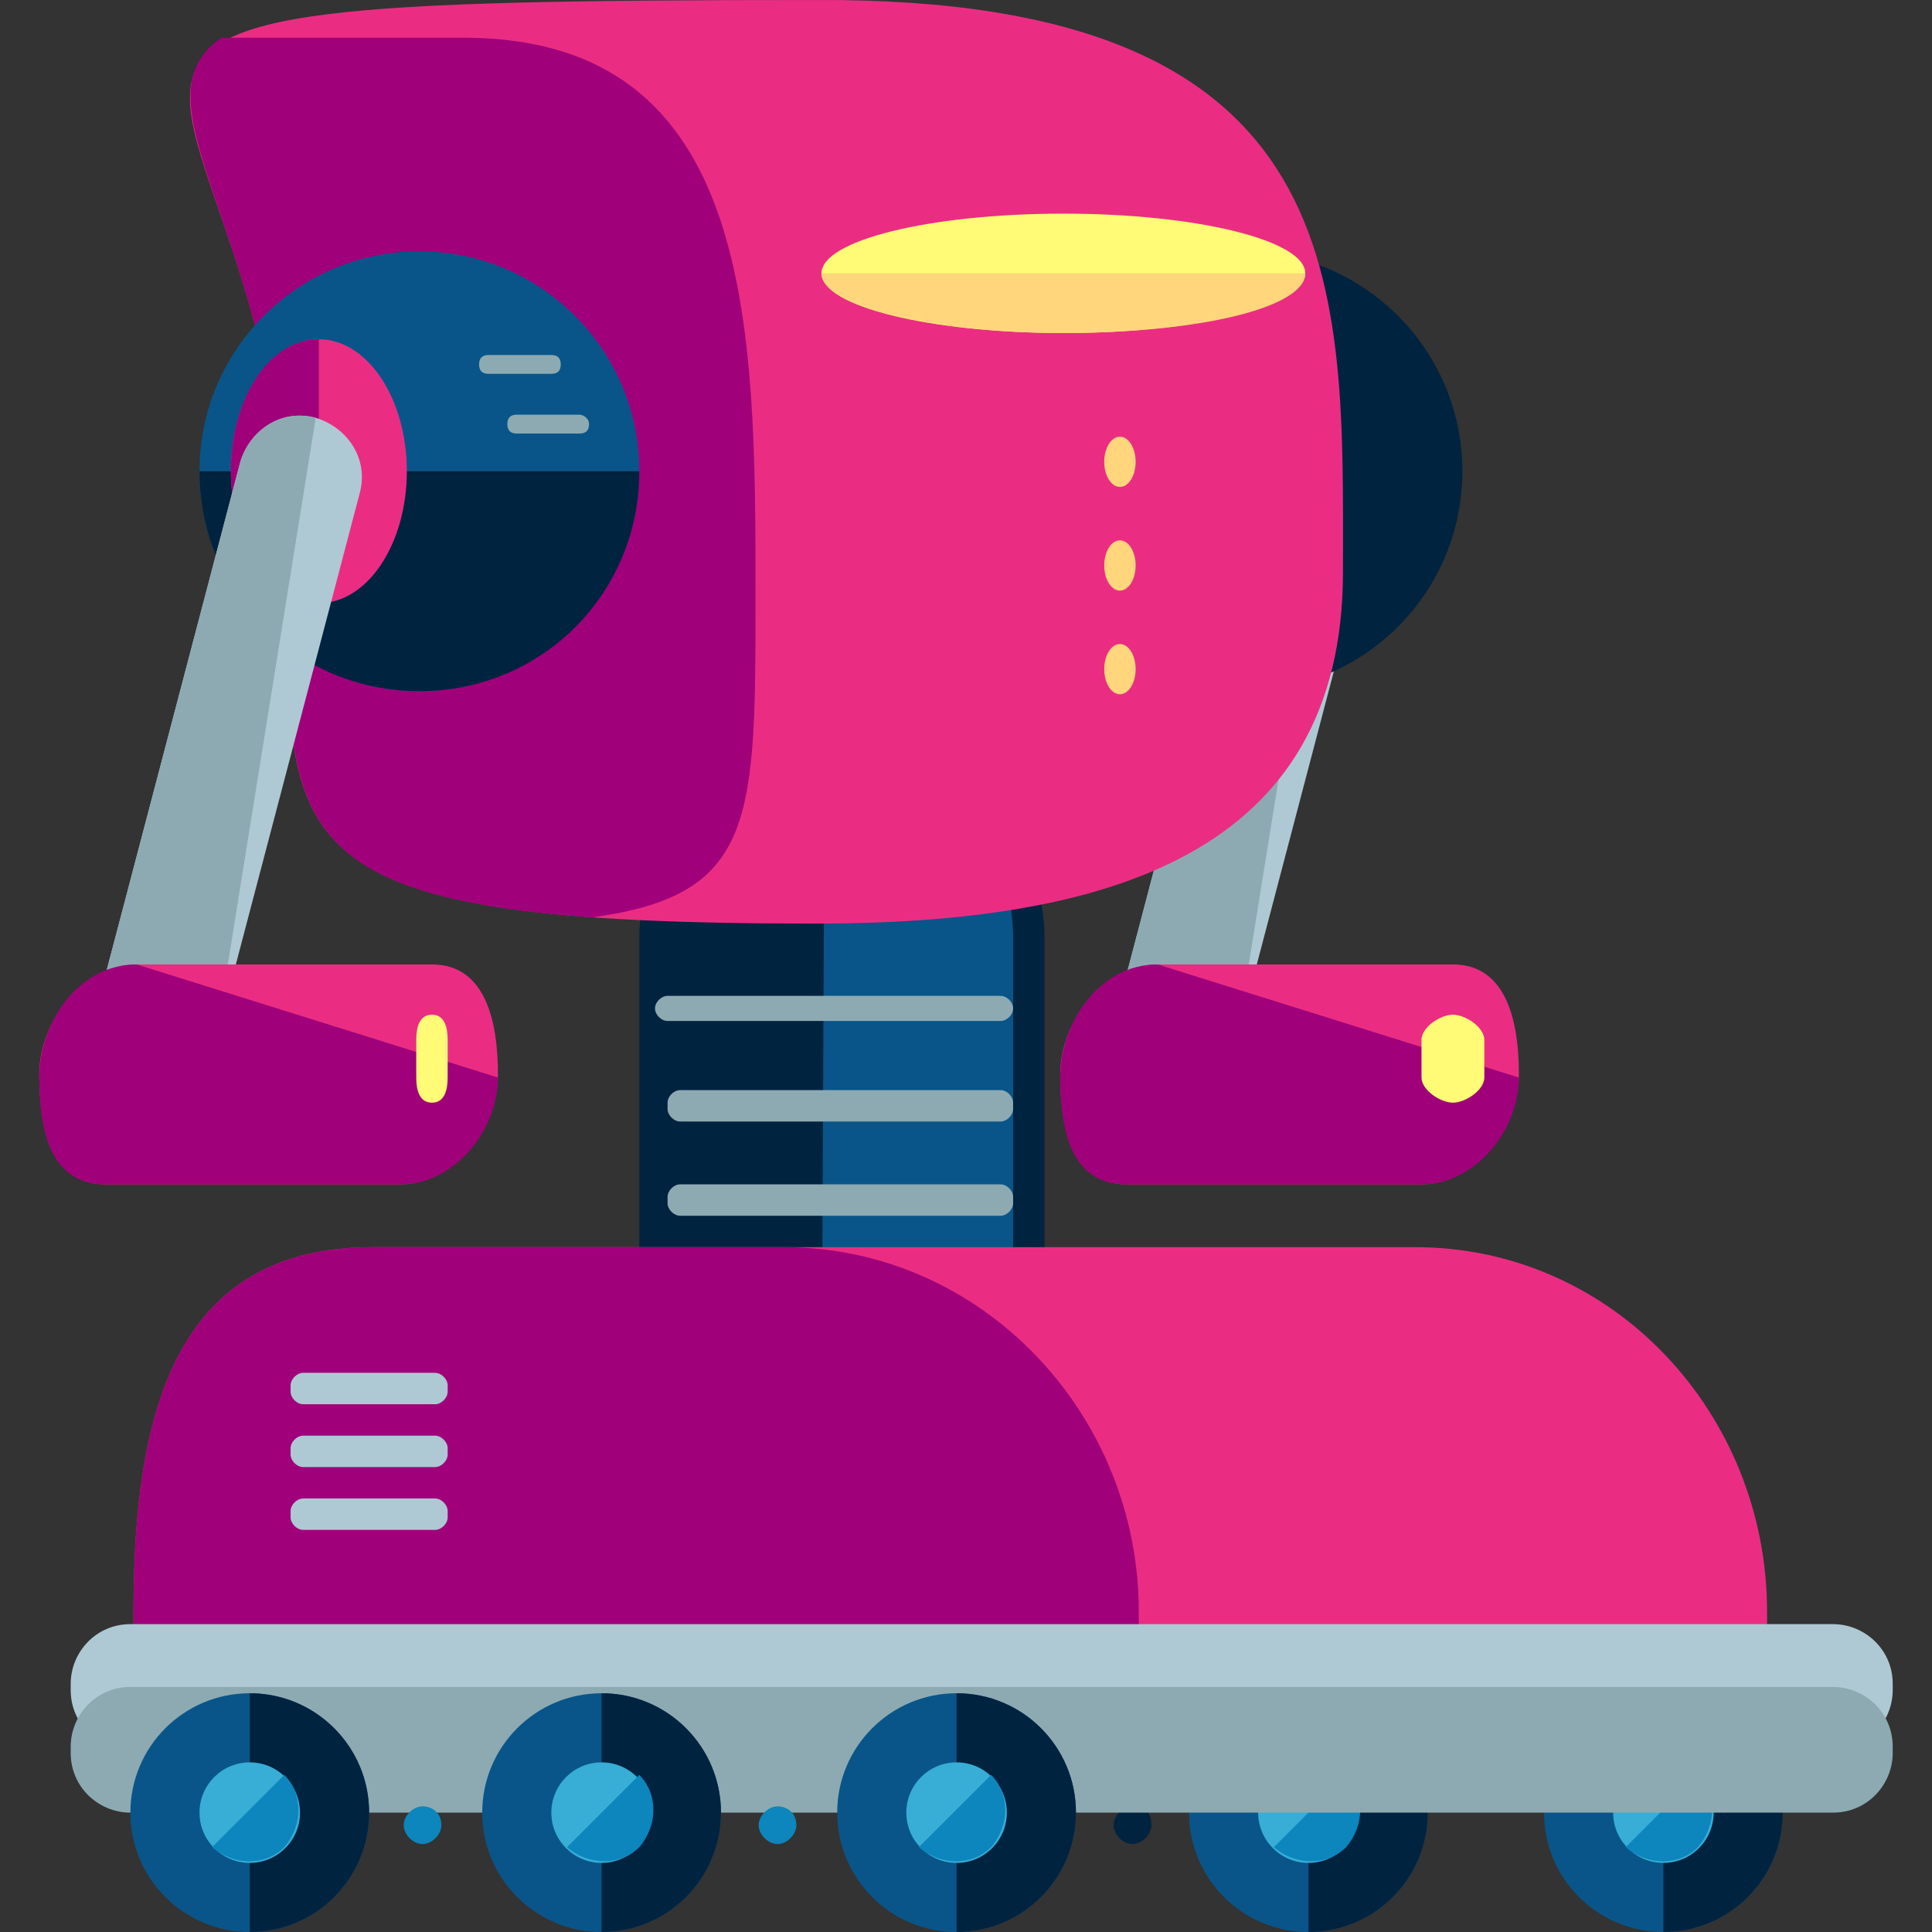 <?xml version="1.0" encoding="iso-8859-1"?>
<!-- Generator: Adobe Illustrator 19.0.0, SVG Export Plug-In . SVG Version: 6.00 Build 0)  -->
<svg version="1.1" id="Layer_1" xmlns="http://www.w3.org/2000/svg" xmlns:xlink="http://www.w3.org/1999/xlink" x="0px" y="0px"
	 viewBox="0 0 492.006 492.006" style="enable-background:new 0 0 492.006 492.006;" xml:space="preserve">
<rect x="0" y="0" width="492.006" height="492.006" fill="#333333" stroke="none"/>
<path style="fill:#AEC9D3;" d="M314.803,265.606c-2.4,8-10.4,13.6-19.2,11.2l0,0c-8-2.4-13.6-10.4-11.2-19.2l36.8-140
	c2.4-8,10.4-13.6,19.2-11.2l0,0c8,2.4,13.6,10.4,11.2,19.2L314.803,265.606z"/>
<path style="fill:#8DAAB2;" d="M314.803,265.606c-2.4,8-10.4,13.6-19.2,11.2l0,0c-8-2.4-13.6-10.4-11.2-19.2l36.8-140
	c2.4-8,10.4-13.6,19.2-11.2l0,0"/>
<path style="fill:#EA2D83;" d="M386.803,273.606c0,13.6-11.2,28-24.8,28h-75.2c-13.6,0-16.8-14.4-16.8-28l0,0
	c0-13.6,11.2-28,24.8-28h75.2C383.603,245.606,386.803,260.006,386.803,273.606L386.803,273.606z"/>
<path style="fill:#A0007A;" d="M386.803,274.406L386.803,274.406c0,13.6-11.2,27.2-24.8,27.2h-75.2c-13.6,0-16.8-12.8-16.8-27.2l0,0
	c0-13.6,9.6-28.8,24.8-28.8"/>
<path style="fill:#FFFB76;" d="M378.003,274.406c0,3.2-4.8,6.4-8,6.4l0,0c-3.2,0-8-3.2-8-6.4v-9.6c0-3.2,4.8-6.4,8-6.4l0,0
	c3.2,0,8,3.2,8,6.4V274.406z"/>
<g>
	<circle style="fill:#00233F;" cx="316.403" cy="120.006" r="56"/>
	<path style="fill:#00233F;" d="M293.203,464.806c0,2.4-2.4,4.8-4.8,4.8l0,0c-2.4,0-4.8-2.4-4.8-4.8l0,0c0-2.4,2.4-4.8,4.8-4.8l0,0
		C291.603,460.006,293.203,461.606,293.203,464.806L293.203,464.806z"/>
</g>
<circle style="fill:#095589;" cx="333.203" cy="461.606" r="30.4"/>
<path style="fill:#00233F;" d="M333.203,431.206c16.8,0,30.4,13.6,30.4,30.4s-13.6,30.4-30.4,30.4"/>
<circle style="fill:#38ADD6;" cx="333.203" cy="461.606" r="12.8"/>
<path style="fill:#0C86BC;" d="M342.803,452.006c4.8,4.8,4.8,12.8,0,18.4c-4.8,4.8-12.8,4.8-18.4,0"/>
<circle style="fill:#095589;" cx="423.603" cy="461.606" r="30.4"/>
<path style="fill:#00233F;" d="M423.603,431.206c16.8,0,30.4,13.6,30.4,30.4s-13.6,30.4-30.4,30.4"/>
<circle style="fill:#38ADD6;" cx="423.603" cy="461.606" r="12.8"/>
<path style="fill:#0C86BC;" d="M432.403,452.006c4.8,4.8,4.8,12.8,0,18.4c-4.8,4.8-12.8,4.8-18.4,0"/>
<path style="fill:#00233F;" d="M266.003,324.006c0,28-22.4,49.6-49.6,49.6h-4c-28,0-49.6-22.4-49.6-49.6v-84.8
	c0-28,22.4-49.6,49.6-49.6h4c28,0,49.6,22.4,49.6,49.6V324.006z"/>
<path style="fill:#095589;" d="M210.003,189.606L210.003,189.606c28,0,48,22.4,48,49.6v84c0,28-21.6,49.6-48.8,49.6l0,0"/>
<g>
	<path style="fill:#EA2D83;" d="M450.003,421.606v-11.2c0-50.4-39.2-92.8-89.6-92.8h-265.6c-50.4,0-60.8,42.4-60.8,92.8v11.2
		H450.003z"/>
	<path style="fill:#EA2D83;" d="M342.003,145.606c0,72-60,89.6-134.4,89.6c-138.4,0-134.4-18.4-134.4-89.6
		c0-136-110.4-145.6,134.4-145.6C346.003-0.794,342.003,73.606,342.003,145.606z"/>
</g>
<g>
	<path style="fill:#A0007A;" d="M73.203,145.606c0,60-2.4,82.4,77.6,88c41.6-5.6,41.6-24.8,41.6-81.6c0-68.8,0-142.4-74.4-142.4
		c-24,0-44,0-61.6,0C31.603,26.406,73.203,62.406,73.203,145.606z"/>
	<path style="fill:#A0007A;" d="M199.603,317.606h-104.8c-50.4,0-60.8,42.4-60.8,92.8v11.2h256v-11.2
		C290.003,360.006,250.003,317.606,199.603,317.606z"/>
</g>
<path style="fill:#AEC9D3;" d="M482.003,430.406c0,8-6.4,15.2-15.2,15.2h-433.6c-8,0-15.2-6.4-15.2-15.2v-1.6
	c0-8,6.4-15.2,15.2-15.2h433.6c8,0,15.2,6.4,15.2,15.2L482.003,430.406L482.003,430.406z"/>
<path style="fill:#8DAAB2;" d="M482.003,446.406c0,8-6.4,15.2-15.2,15.2h-433.6c-8,0-15.2-6.4-15.2-15.2v-1.6
	c0-8,6.4-15.2,15.2-15.2h433.6c8,0,15.2,6.4,15.2,15.2L482.003,446.406L482.003,446.406z"/>
<circle style="fill:#095589;" cx="63.603" cy="461.606" r="30.4"/>
<path style="fill:#00233F;" d="M63.603,431.206c16.8,0,30.4,13.6,30.4,30.4s-13.6,30.4-30.4,30.4"/>
<circle style="fill:#38ADD6;" cx="63.603" cy="461.606" r="12.8"/>
<path style="fill:#0C86BC;" d="M72.403,452.006c4.8,4.8,4.8,12.8,0,18.4c-4.8,4.8-12.8,4.8-18.4,0"/>
<circle style="fill:#095589;" cx="153.203" cy="461.606" r="30.4"/>
<path style="fill:#00233F;" d="M153.203,431.206c16.8,0,30.4,13.6,30.4,30.4s-13.6,30.4-30.4,30.4"/>
<circle style="fill:#38ADD6;" cx="153.203" cy="461.606" r="12.8"/>
<path style="fill:#0C86BC;" d="M162.803,452.006c4.8,4.8,4.8,12.8,0,18.4c-4.8,4.8-12.8,4.8-18.4,0"/>
<circle style="fill:#095589;" cx="243.603" cy="461.606" r="30.4"/>
<path style="fill:#00233F;" d="M243.603,431.206c16.8,0,30.4,13.6,30.4,30.4s-13.6,30.4-30.4,30.4"/>
<circle style="fill:#38ADD6;" cx="243.603" cy="461.606" r="12.8"/>
<g>
	<path style="fill:#0C86BC;" d="M252.403,452.006c4.8,4.8,4.8,12.8,0,18.4c-4.8,4.8-12.8,4.8-18.4,0"/>
	<path style="fill:#0C86BC;" d="M112.403,464.806c0,2.4-2.4,4.8-4.8,4.8l0,0c-2.4,0-4.8-2.4-4.8-4.8l0,0c0-2.4,2.4-4.8,4.8-4.8l0,0
		C110.003,460.006,112.403,461.606,112.403,464.806L112.403,464.806z"/>
	<path style="fill:#0C86BC;" d="M202.803,464.806c0,2.4-2.4,4.8-4.8,4.8l0,0c-2.4,0-4.8-2.4-4.8-4.8l0,0c0-2.4,2.4-4.8,4.8-4.8l0,0
		C200.403,460.006,202.803,461.606,202.803,464.806L202.803,464.806z"/>
</g>
<circle style="fill:#095589;" cx="106.803" cy="120.006" r="56"/>
<path style="fill:#00233F;" d="M162.803,120.006c0,31.2-24.8,56-56,56s-56-24.8-56-56"/>
<ellipse style="fill:#EA2D83;" cx="81.203" cy="120.006" rx="22.4" ry="33.6"/>
<path style="fill:#A0007A;" d="M81.203,153.606c-12,0-22.4-15.2-22.4-33.6s9.6-33.6,22.4-33.6"/>
<path style="fill:#AEC9D3;" d="M54.803,265.606c-2.4,8-10.4,13.6-19.2,11.2l0,0c-8-2.4-13.6-10.4-11.2-19.2l36.8-140
	c2.4-8,10.4-13.6,19.2-11.2l0,0c8,2.4,13.6,10.4,11.2,19.2L54.803,265.606z"/>
<path style="fill:#8DAAB2;" d="M54.803,265.606c-2.4,8-10.4,13.6-19.2,11.2l0,0c-8-2.4-13.6-10.4-11.2-19.2l36.8-140
	c2.4-8,10.4-13.6,19.2-11.2l0,0"/>
<path style="fill:#EA2D83;" d="M126.803,273.606c0,13.6-11.2,28-24.8,28h-75.2c-13.6,0-16.8-14.4-16.8-28l0,0
	c0-13.6,11.2-28,24.8-28h75.2C123.603,245.606,126.803,260.006,126.803,273.606L126.803,273.606z"/>
<path style="fill:#A0007A;" d="M126.803,274.406L126.803,274.406c0,13.6-11.2,27.2-24.8,27.2h-75.2c-13.6,0-16.8-12.8-16.8-27.2l0,0
	c0-13.6,9.6-28.8,24.8-28.8"/>
<path style="fill:#FFFB76;" d="M114.003,274.406c0,3.2-0.8,6.4-4,6.4l0,0c-3.2,0-4-3.2-4-6.4v-9.6c0-3.2,0.8-6.4,4-6.4l0,0
	c3.2,0,4,3.2,4,6.4V274.406z"/>
<g>
	<path style="fill:#8DAAB2;" d="M150.003,108.006c0,1.6-0.8,2.4-2.4,2.4h-16c-1.6,0-2.4-0.8-2.4-2.4l0,0c0-1.6,0.8-2.4,2.4-2.4h16
		C148.403,105.606,150.003,106.406,150.003,108.006L150.003,108.006z"/>
	<path style="fill:#8DAAB2;" d="M142.803,92.806c0,1.6-0.8,2.4-2.4,2.4h-16c-1.6,0-2.4-0.8-2.4-2.4l0,0c0-1.6,0.8-2.4,2.4-2.4h16
		C142.003,90.406,142.803,91.206,142.803,92.806L142.803,92.806z"/>
</g>
<g>
	<path style="fill:#AEC9D3;" d="M114.003,354.406c0,1.6-1.6,3.2-3.2,3.2h-33.6c-1.6,0-3.2-1.6-3.2-3.2v-1.6c0-1.6,1.6-3.2,3.2-3.2
		h33.6c1.6,0,3.2,1.6,3.2,3.2V354.406z"/>
	<path style="fill:#AEC9D3;" d="M114.003,370.406c0,1.6-1.6,3.2-3.2,3.2h-33.6c-1.6,0-3.2-1.6-3.2-3.2v-1.6c0-1.6,1.6-3.2,3.2-3.2
		h33.6c1.6,0,3.2,1.6,3.2,3.2V370.406z"/>
	<path style="fill:#AEC9D3;" d="M114.003,386.406c0,1.6-1.6,3.2-3.2,3.2h-33.6c-1.6,0-3.2-1.6-3.2-3.2v-1.6c0-1.6,1.6-3.2,3.2-3.2
		h33.6c1.6,0,3.2,1.6,3.2,3.2V386.406z"/>
</g>
<g>
	<path style="fill:#8DAAB2;" d="M170.003,260.006c-1.6,0-3.2-1.6-3.2-3.2l0,0c0-1.6,1.6-3.2,3.2-3.2h84.8c1.6,0,3.2,1.6,3.2,3.2l0,0
		c0,1.6-1.6,3.2-3.2,3.2"/>
	<path style="fill:#8DAAB2;" d="M258.003,282.406c0,1.6-1.6,3.2-3.2,3.2h-81.6c-1.6,0-3.2-1.6-3.2-3.2v-1.6c0-1.6,1.6-3.2,3.2-3.2
		h81.6c1.6,0,3.2,1.6,3.2,3.2V282.406z"/>
	<path style="fill:#8DAAB2;" d="M258.003,306.406c0,1.6-1.6,3.2-3.2,3.2h-81.6c-1.6,0-3.2-1.6-3.2-3.2v-1.6c0-1.6,1.6-3.2,3.2-3.2
		h81.6c1.6,0,3.2,1.6,3.2,3.2V306.406z"/>
</g>
<ellipse style="fill:#FFFB76;" cx="270.803" cy="69.606" rx="61.6" ry="15.2"/>
<g>
	<path style="fill:#FFD67B;" d="M332.403,69.606c0,8.8-27.2,15.2-61.6,15.2s-61.6-7.2-61.6-15.2"/>
	<ellipse style="fill:#FFD67B;" cx="285.203" cy="117.606" rx="4" ry="6.4"/>
	<ellipse style="fill:#FFD67B;" cx="285.203" cy="144.006" rx="4" ry="6.4"/>
	<ellipse style="fill:#FFD67B;" cx="285.203" cy="170.406" rx="4" ry="6.4"/>
</g>
<g>
</g>
<g>
</g>
<g>
</g>
<g>
</g>
<g>
</g>
<g>
</g>
<g>
</g>
<g>
</g>
<g>
</g>
<g>
</g>
<g>
</g>
<g>
</g>
<g>
</g>
<g>
</g>
<g>
</g>
</svg>
